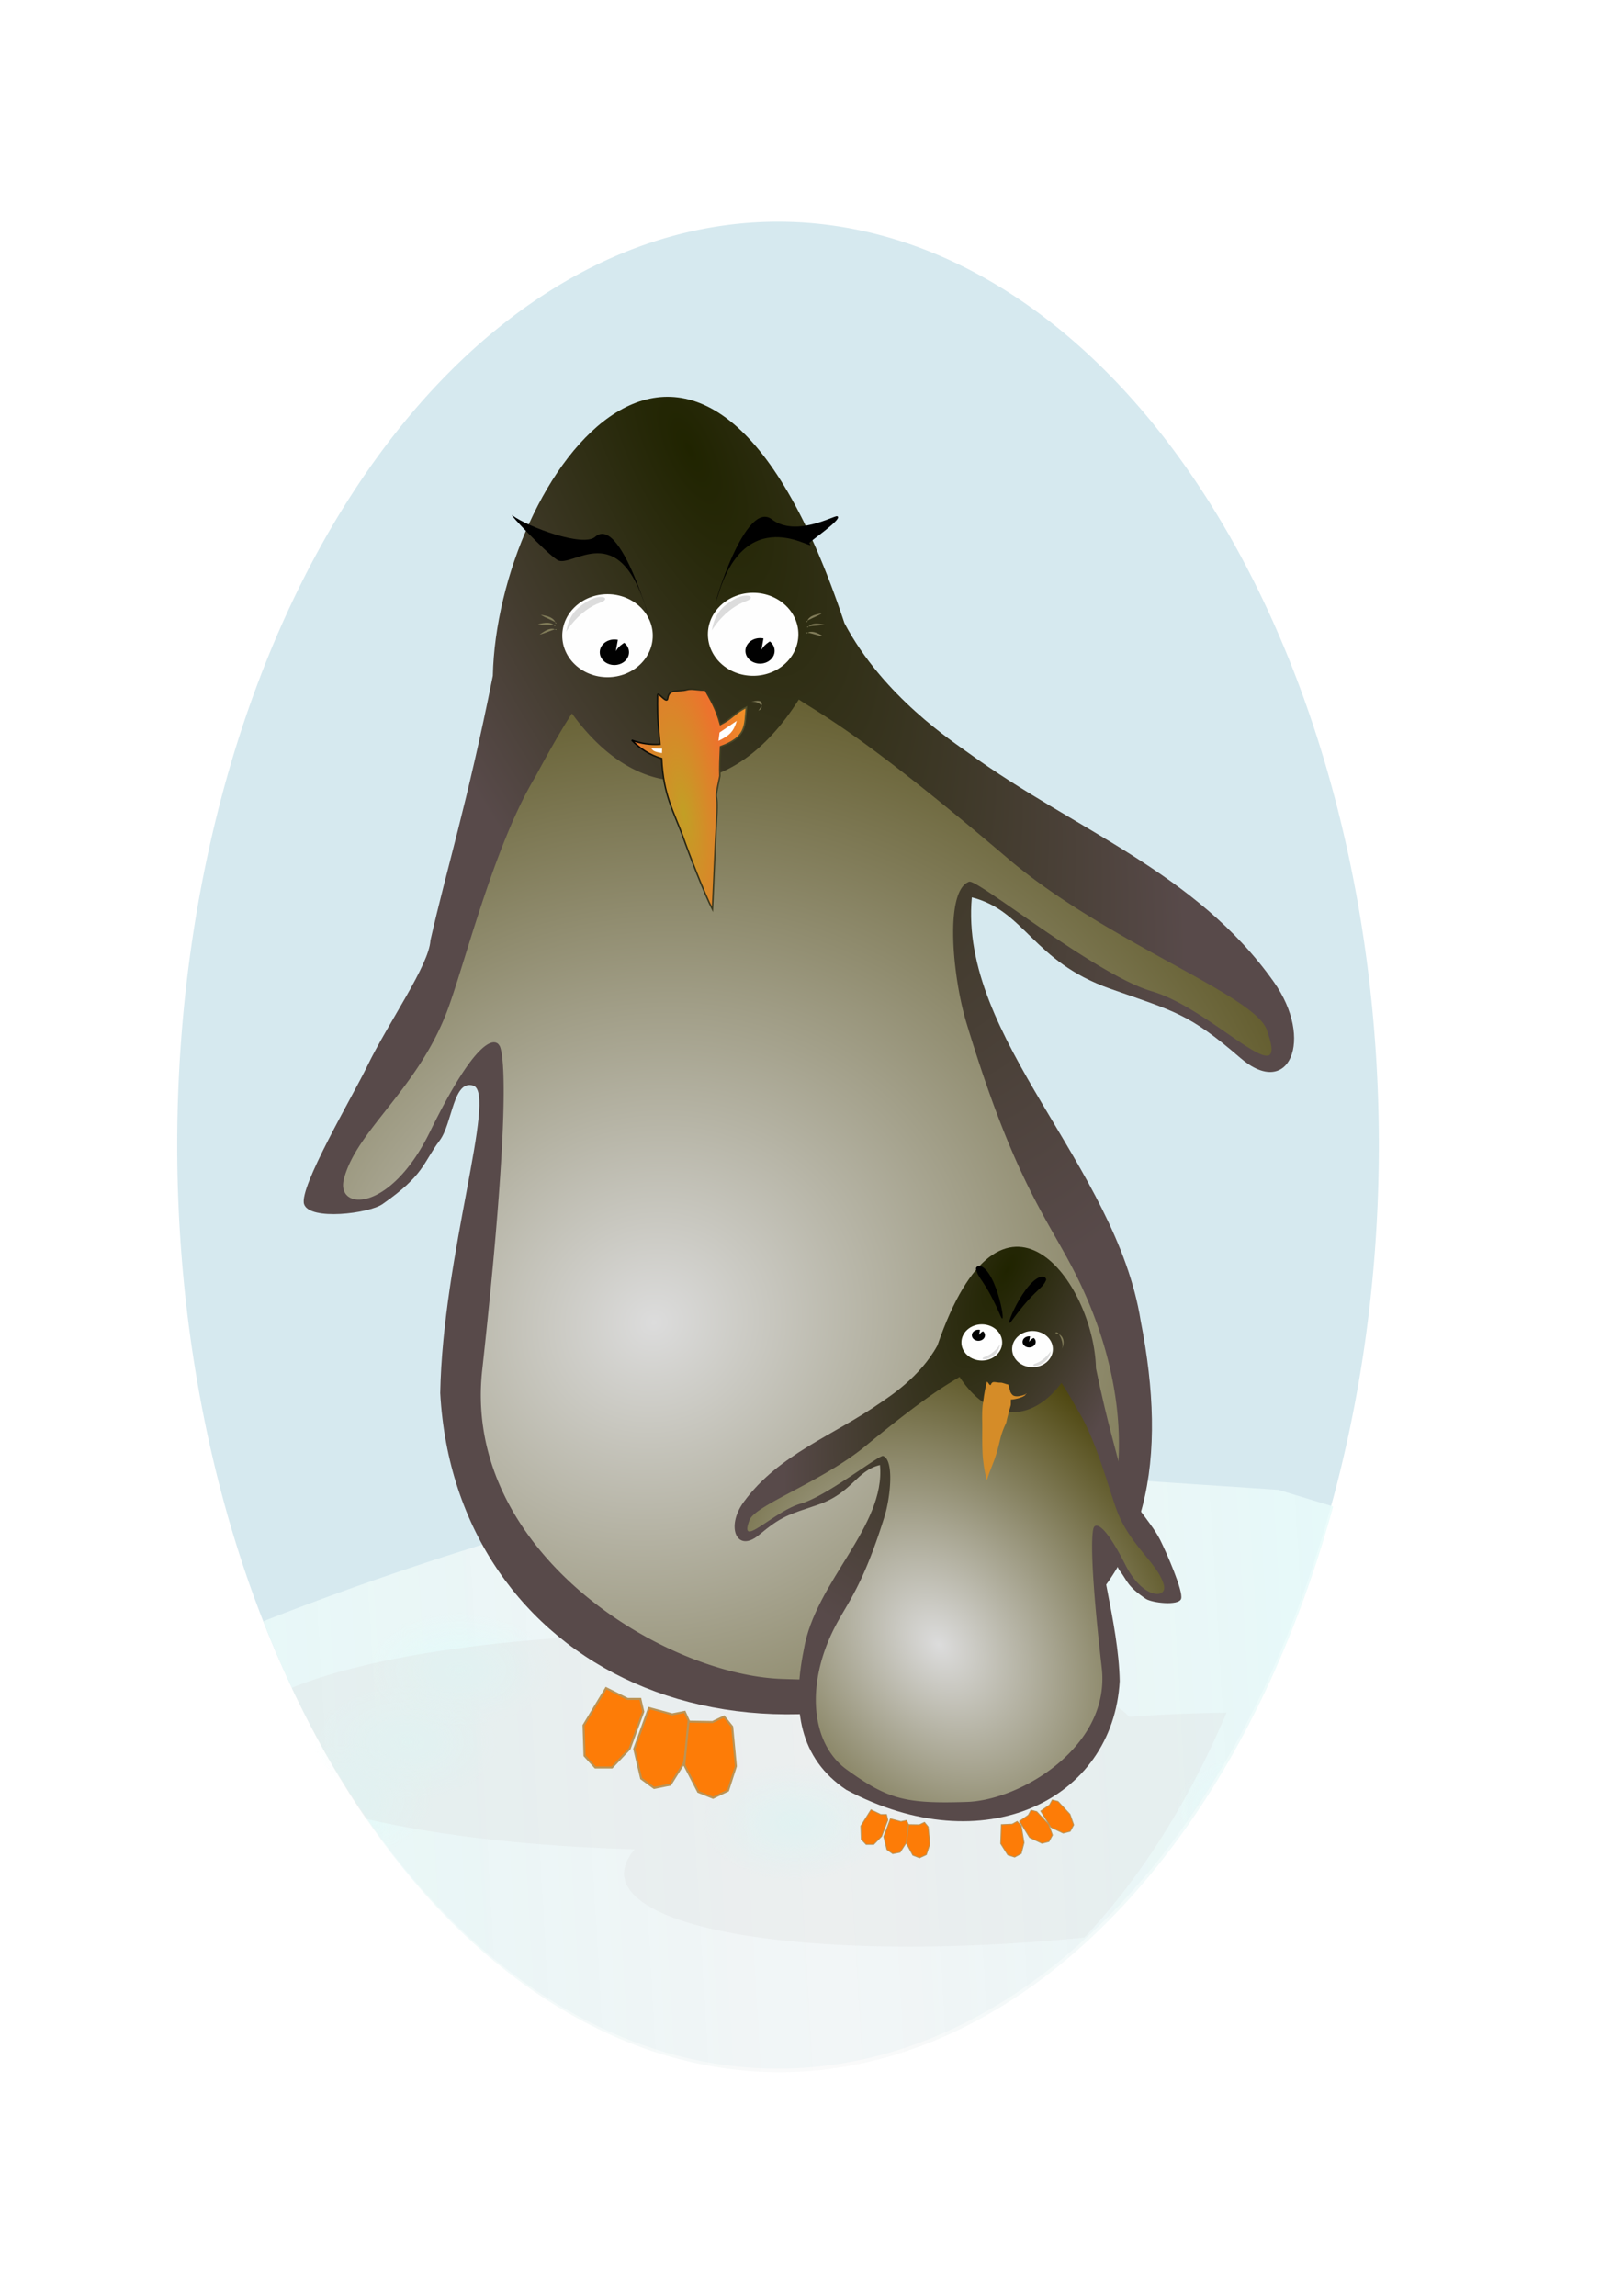 <?xml version="1.0" encoding="UTF-8"?>
<svg width="210mm" height="297mm" version="1.1" viewBox="0 0 210 297" xmlns="http://www.w3.org/2000/svg" xmlns:xlink="http://www.w3.org/1999/xlink">
 <defs>
  <linearGradient id="linearGradient4699">
   <stop stop-color="#202400" offset="0"/>
   <stop stop-color="#584a4a" offset="1"/>
  </linearGradient>
  <linearGradient id="linearGradient4689">
   <stop stop-color="#dcdcdc" offset="0"/>
   <stop stop-color="#433b00" offset="1"/>
  </linearGradient>
  <linearGradient id="linearGradient4813">
   <stop stop-color="#e3fbfa" offset="0"/>
   <stop stop-color="#e3fbfa" stop-opacity="0" offset="1"/>
  </linearGradient>
  <filter id="filter4661" x="-.017" y="-.009" width="1.033" height="1.019" color-interpolation-filters="sRGB">
   <feGaussianBlur stdDeviation="0.855"/>
  </filter>
  <filter id="filter4781" x="-.068" y="-.037" width="1.137" height="1.074" color-interpolation-filters="sRGB">
   <feGaussianBlur stdDeviation="0.469"/>
  </filter>
  <radialGradient id="radialGradient4803" cx="87.274" cy="-33.171" r="9.059" gradientTransform="matrix(2.231 -2.477 1.965 9.157 -41.021 538.23)" gradientUnits="userSpaceOnUse">
   <stop stop-color="#c29f25" offset="0"/>
   <stop stop-color="#ed722d" offset=".268"/>
   <stop stop-color="#fcf913" offset="1"/>
  </radialGradient>
  <radialGradient id="radialGradient4815-9" cx="45.676" cy="156.98" r="12.001" gradientTransform="matrix(1 0 0 .627 6.986 39.946)" gradientUnits="userSpaceOnUse" xlink:href="#linearGradient4813"/>
  <radialGradient id="radialGradient4815-0" cx="45.676" cy="156.98" r="12.001" gradientTransform="matrix(1 0 0 .627 13.792 30.631)" gradientUnits="userSpaceOnUse" xlink:href="#linearGradient4813"/>
  <radialGradient id="radialGradient4815-63" cx="45.676" cy="156.98" r="12.001" gradientTransform="matrix(1 0 0 .627 57.14 50.335)" gradientUnits="userSpaceOnUse" xlink:href="#linearGradient4813"/>
  <radialGradient id="radialGradient4815-1" cx="45.676" cy="156.98" r="12.001" gradientTransform="matrix(1 0 0 .627 -1.612 47.469)" gradientUnits="userSpaceOnUse" xlink:href="#linearGradient4813"/>
  <radialGradient id="radialGradient4815-05" cx="45.676" cy="156.98" r="12.001" gradientTransform="matrix(1 0 0 .627 118.4 48.544)" gradientUnits="userSpaceOnUse" xlink:href="#linearGradient4813"/>
  <linearGradient id="linearGradient4937" x1="1.659" x2="195.38" y1="167.37" y2="155.9" gradientTransform="matrix(3.78 0 0 3.78 0 328.82)" gradientUnits="userSpaceOnUse">
   <stop stop-color="#e3fbfa" offset="0"/>
   <stop stop-color="#f8f8f8" stop-opacity=".933" offset=".551"/>
   <stop stop-color="#e3fbfa" offset="1"/>
  </linearGradient>
  <filter id="filter4971" x="-.028" y="-.07" width="1.055" height="1.14" color-interpolation-filters="sRGB">
   <feGaussianBlur stdDeviation="2.361"/>
  </filter>
  <filter id="filter4699" x="-.018" y="-.014" width="1.036" height="1.027" color-interpolation-filters="sRGB">
   <feGaussianBlur stdDeviation="0.058"/>
  </filter>
  <filter id="filter4799" x="-.023" y="-.016" width="1.047" height="1.033" color-interpolation-filters="sRGB">
   <feGaussianBlur stdDeviation="0.07"/>
  </filter>
  <filter id="filter4907" x="-.014" y="-.009" width="1.028" height="1.018" color-interpolation-filters="sRGB">
   <feGaussianBlur stdDeviation="0.039"/>
  </filter>
  <filter id="filter5140" x="-.023" y="-.015" width="1.046" height="1.029" color-interpolation-filters="sRGB">
   <feGaussianBlur stdDeviation="0.065"/>
  </filter>
  <filter id="filter5156" x="-.024" y="-.024" width="1.049" height="1.047" color-interpolation-filters="sRGB">
   <feGaussianBlur stdDeviation="0.096"/>
  </filter>
  <filter id="filter5176" x="-.021" y="-.02" width="1.042" height="1.04" color-interpolation-filters="sRGB">
   <feGaussianBlur stdDeviation="0.082"/>
  </filter>
  <filter id="filter5202" x="-.073" y="-.307" width="1.145" height="1.614" color-interpolation-filters="sRGB">
   <feGaussianBlur stdDeviation="3.572"/>
  </filter>
  <radialGradient id="radialGradient4691" cx="325.52" cy="759.8" r="234.07" gradientTransform="matrix(1.714 -.626 .584 1.601 -672.97 -271.01)" gradientUnits="userSpaceOnUse" xlink:href="#linearGradient4689"/>
  <radialGradient id="radialGradient4701" cx="96.606" cy="-98.448" r="66.208" gradientTransform="matrix(-.619 .295 -.749 -1.574 75.305 -212.24)" gradientUnits="userSpaceOnUse" xlink:href="#linearGradient4699"/>
  <filter id="filter4738" x="-.015" y="-.014" width="1.03" height="1.028" color-interpolation-filters="sRGB">
   <feGaussianBlur stdDeviation="2.853"/>
  </filter>
  <filter id="filter4781-0" x="-.068" y="-.037" width="1.137" height="1.074" color-interpolation-filters="sRGB">
   <feGaussianBlur stdDeviation="0.469"/>
  </filter>
  <filter id="filter5176-6" x="-.021" y="-.02" width="1.042" height="1.04" color-interpolation-filters="sRGB">
   <feGaussianBlur stdDeviation="0.082"/>
  </filter>
  <filter id="filter5156-9" x="-.024" y="-.024" width="1.049" height="1.047" color-interpolation-filters="sRGB">
   <feGaussianBlur stdDeviation="0.096"/>
  </filter>
  <filter id="filter5140-5" x="-.023" y="-.015" width="1.046" height="1.029" color-interpolation-filters="sRGB">
   <feGaussianBlur stdDeviation="0.065"/>
  </filter>
  <filter id="filter4699-8" x="-.018" y="-.014" width="1.036" height="1.027" color-interpolation-filters="sRGB">
   <feGaussianBlur stdDeviation="0.058"/>
  </filter>
  <filter id="filter4799-9" x="-.023" y="-.016" width="1.047" height="1.033" color-interpolation-filters="sRGB">
   <feGaussianBlur stdDeviation="0.07"/>
  </filter>
  <filter id="filter4907-6" x="-.014" y="-.009" width="1.028" height="1.018" color-interpolation-filters="sRGB">
   <feGaussianBlur stdDeviation="0.039"/>
  </filter>
  <radialGradient id="radialGradient4701-8" cx="96.606" cy="-98.448" r="66.208" gradientTransform="matrix(-.619 .295 -.749 -1.574 77.813 -186.81)" gradientUnits="userSpaceOnUse" xlink:href="#linearGradient4699"/>
  <filter id="filter4661-7" x="-.017" y="-.009" width="1.033" height="1.019" color-interpolation-filters="sRGB">
   <feGaussianBlur stdDeviation="0.855"/>
  </filter>
  <filter id="filter4781-9" x="-.068" y="-.037" width="1.137" height="1.074" color-interpolation-filters="sRGB">
   <feGaussianBlur stdDeviation="0.469"/>
  </filter>
  <radialGradient id="radialGradient4691-9" cx="374.02" cy="776.81" r="234.07" gradientTransform="matrix(1.062 -1.525 1.123 .805 -847.59 683.8)" gradientUnits="userSpaceOnUse" xlink:href="#linearGradient4689"/>
  <filter id="filter4738-3" x="-.015" y="-.014" width="1.03" height="1.028" color-interpolation-filters="sRGB">
   <feGaussianBlur stdDeviation="2.853"/>
  </filter>
  <filter id="filter4781-0-2" x="-.068" y="-.037" width="1.137" height="1.074" color-interpolation-filters="sRGB">
   <feGaussianBlur stdDeviation="0.469"/>
  </filter>
  <linearGradient id="linearGradient4899" x1="81.673" x2="96.679" y1="16.529" y2="16.529" gradientUnits="userSpaceOnUse">
   <stop offset="0"/>
   <stop stop-color="#56522c" offset="1"/>
  </linearGradient>
 </defs>
 <g transform="translate(0,87)">
  <g>
   <path d="m100.67-58.325a77.739 119.47 0 0 0 -77.739 119.47 77.739 119.47 0 0 0 77.739 119.47 77.739 119.47 0 0 0 77.739 -119.47 77.739 119.47 0 0 0 -77.739 -119.47z" fill="#d3e7ee" fill-rule="evenodd" opacity=".933" style="paint-order:stroke fill markers"/>
   <path transform="matrix(.265 0 0 .265 -2.508 -112.44)" d="m410.26 808.39s-129.79 22.859-272.21 79.07a293.82 451.56 0 0 0 251.9 220.16 293.82 451.56 0 0 0 270.44 -276.22l-26.719-8.117z" fill="url(#linearGradient4937)" filter="url(#filter4971)" opacity=".933"/>
   <g fill-rule="evenodd">
    <ellipse cx="102.82" cy="148.74" rx="12.001" ry="7.523" fill="url(#radialGradient4815-63)" style="paint-order:stroke fill markers"/>
    <ellipse cx="52.662" cy="138.35" rx="12.001" ry="7.523" fill="url(#radialGradient4815-9)" style="paint-order:stroke fill markers"/>
    <ellipse cx="59.469" cy="129.04" rx="12.001" ry="7.523" fill="url(#radialGradient4815-0)" style="paint-order:stroke fill markers"/>
    <path d="m44.064 138.35a12.001 7.523 0 0 0 -2.599 0.189 77.739 119.47 0 0 0 9.02 13.688 12.001 7.523 0 0 0 5.58 -6.353 12.001 7.523 0 0 0 -12.001 -7.524z" fill="url(#radialGradient4815-1)" style="paint-order:stroke fill markers"/>
    <path transform="matrix(.265 0 0 .265 0 -87)" d="m335.11 797.56a222.73 52.806 0 0 0 -192.66 26.402 293.82 451.56 0 0 0 36.312 63.951 222.73 52.806 0 0 0 131.14 14.852 52.806 222.73 84.178 0 0 -5.158 12.947 52.806 222.73 84.178 0 0 224.73 30.141 451.56 293.82 84.178 0 0 69.393 -109.78 52.806 222.73 84.178 0 0 -47.43 1.98 222.73 52.806 0 0 0 -216.33 -40.49z" fill="#dcdcdc" filter="url(#filter5202)" opacity=".529" style="paint-order:stroke fill markers"/>
   </g>
  </g>
  <g fill="#fd7c07" stroke="#bb9355" stroke-width=".265px">
   <path transform="rotate(-62.189 106.79 144.78)" d="m127.66 156.87-2.913 4.813 0.127 3.926 1.393 1.52h2.153l2.28-2.406 1.773-4.813-0.38-1.647h-1.647z" filter="url(#filter5176)"/>
   <path transform="rotate(-62.189 106.27 151.36)" d="m127.66 156.87-2.913 4.813 0.127 3.926 1.393 1.52h2.153l2.28-2.406 1.773-4.813-0.38-1.647h-1.647z" filter="url(#filter5156)"/>
   <path transform="rotate(-29.292 67.372 161.73)" d="m122.29 162.78-2.913 4.813 0.127 3.926 1.393 1.52h2.153l2.28-2.406 1.773-4.813-0.38-1.647h-1.647z" filter="url(#filter5140)"/>
   <path d="m78.418 131.39-2.913 4.813 0.127 3.926 1.393 1.52h2.153l2.28-2.406 1.773-4.813-0.38-1.647h-1.647z" filter="url(#filter4699)"/>
   <path transform="rotate(-11.352 270.28 138.09)" d="m88.432 97.373-2.913 4.813 0.127 3.926 1.393 1.52h2.153l2.28-2.406 1.773-4.813-0.38-1.647h-1.647z" filter="url(#filter4799)"/>
   <path transform="rotate(-25.602 173.14 115.12)" d="m88.432 97.373-2.913 4.813 0.127 3.926 1.393 1.52h2.153l2.28-2.406 1.773-4.813-0.38-1.647h-1.647z" filter="url(#filter4907)"/>
  </g>
  <path d="m63.768 0.427c0.551-25.573 26.846-62.996 45.497-6.807 5.003 9.488 14.181 15.431 16.121 16.837 13.668 9.914 29.346 15.344 39.429 29.564 5.273 7.437 1.991 15.29-4.321 9.843-6.669-5.756-8.502-6.022-16.838-8.956-10.041-3.535-10.996-10.076-17.912-11.822-1.672 18.233 18.662 34.692 21.853 54.811 3.476 17.738 1.21 32.249-12.18 41.556-39.553 21.812-76.529 3.015-78.456-32.242 0.329-17.826 7.351-38.628 4.299-39.765-2.636-0.854-2.701 4.859-4.36 7.078-2.21 2.957-1.958 4.44-7.4 8.24-1.762 1.23-9.437 2.167-10.154 0.018-0.716-2.15 6.33-14.049 8.153-17.825 2.718-5.631 8.028-13.089 8.196-16.309 2.086-9.217 4.751-17.607 8.073-34.221z" fill="url(#radialGradient4701)" filter="url(#filter4661)"/>
  <path d="m158.83 140.19a12.001 7.523 0 0 0 -6.759 6.761 12.001 7.523 0 0 0 0.751 2.604 77.739 119.47 0 0 0 6.008 -9.365z" fill="url(#radialGradient4815-05)" fill-rule="evenodd" style="paint-order:stroke fill markers"/>
  <g transform="matrix(.731 0 0 .602 19.058 -13.001)">
   <ellipse transform="matrix(.972 0 0 .586 3.506 8.636)" cx="80.2" cy="8.615" rx="8.24" ry="15.225" fill="#fff" fill-opacity=".996" fill-rule="evenodd" filter="url(#filter4781)" style="paint-order:stroke fill markers"/>
   <ellipse cx="82.68" cy="17.243" rx="2.586" ry="2.744" fill-opacity=".996" fill-rule="evenodd" style="paint-order:stroke fill markers"/>
   <path d="m83.358 14.128c0.835 0.278 2.36 0.494 1.851 0.689-1.659 0.636-2.282 2.203-2.282 2.203z" fill="#fefefe"/>
   <path d="m77.982 6.248c2.426-1.742 4.202-0.552 2.217 0.318-3.863 1.693-6.037 6.254-6.037 6.254 0.431-3.237 1.563-4.951 3.82-6.572z" fill="#dcdcdc"/>
  </g>
  <path transform="matrix(.265 0 0 .265 -2.508 -112.44)" d="m399.49 437.49a89.997 169.94 0 0 1 -57.693 39.727 89.997 169.94 0 0 1 -53.09 -32.947c-4.858 7.471-10.62 17.489-17.91 31.039-20.427 33.8-34.963 93.513-43.328 115.09-14.725 37.976-44.081 57.583-50.098 81.24-3.933 15.465 22.545 16.655 41.975-23.018 27.213-55.563 33.795-42.471 33.795-42.402 0 0 8.732 4.412-8.24 158.73-9.704 88.23 87.97 148.68 146.54 150.66 67.32 2.271 85.978-2.941 130.77-36.373 38.85-28.995 45.079-95.415 13.041-160.05-13.847-27.937-30.048-45.063-53.896-123.81-6.85-22.618-10.817-64.566 1.315-68.955 4.062-1.47 61.812 45.497 89.146 53.479 30.103 8.789 68.435 52.779 56.125 18.725-6.17-17.07-78.819-43.075-126.29-83.492-69.961-59.559-90.097-69.703-102.16-77.633z" fill="url(#radialGradient4691)" filter="url(#filter4738)"/>
  <path d="m89.129 2.175c-0.095 0.011-0.188 0.029-0.278 0.055-0.475 0.137-0.983 0.091-1.561 0.182-0.414 0.066-0.805 0.209-0.901 0.942-0.104 0.796-1.295-0.992-1.306-0.446-0.066 3.337 0.17 4.498 0.306 6.383-1.223 0.064-2.442-0.087-3.647-0.536 1.052 1.095 2.379 1.941 3.87 2.375 0.216 4.724 1.55 6.829 2.749 10.091 0.762 2.18 2.771 7.365 3.822 9.416 0.177-3.426 0.338-8.253 0.551-11.834 0.254-4.267-0.483-1.178 0.412-5.42-0.052-1.031 0.017-2.486 0.075-3.779 3.418-1.257 3.118-2.707 3.349-5.109-1.554 0.775-1.735 1.413-3.36 2.237-0.589-2.151-1.287-3.213-1.965-4.467-0.69 0.072-1.451-0.168-2.114-0.089z" fill="url(#radialGradient4803)" stroke="url(#linearGradient4899)" stroke-width=".19px"/>
  <g transform="matrix(.731 0 0 .602 37.9 -13.179)">
   <ellipse transform="matrix(.972 0 0 .586 3.506 8.636)" cx="80.2" cy="8.615" rx="8.24" ry="15.225" fill="#fff" fill-opacity=".996" fill-rule="evenodd" filter="url(#filter4781-0)" style="paint-order:stroke fill markers"/>
   <ellipse cx="82.68" cy="17.243" rx="2.586" ry="2.744" fill-opacity=".996" fill-rule="evenodd" style="paint-order:stroke fill markers"/>
   <path d="m83.358 14.128c0.835 0.278 2.36 0.494 1.851 0.689-1.659 0.636-2.282 2.203-2.282 2.203z" fill="#fefefe"/>
   <path d="m77.982 6.248c2.426-1.742 4.202-0.552 2.217 0.318-3.863 1.693-6.037 6.254-6.037 6.254 0.431-3.237 1.563-4.951 3.82-6.572z" fill="#dcdcdc"/>
  </g>
  <g fill="#fd7c07" stroke="#bb9355" stroke-width=".265px">
   <path transform="matrix(.21 -.386 .399 .203 45.269 164.72)" d="m127.66 156.87-2.913 4.813 0.127 3.926 1.393 1.52h2.153l2.28-2.406 1.773-4.813-0.38-1.647h-1.647z" filter="url(#filter5176-6)"/>
   <path transform="matrix(.21 -.386 .399 .203 42.522 166.04)" d="m127.66 156.87-2.913 4.813 0.127 3.926 1.393 1.52h2.153l2.28-2.406 1.773-4.813-0.38-1.647h-1.647z" filter="url(#filter5156-9)"/>
   <path transform="matrix(.393 -.213 .221 .38 45.532 113.24)" d="m122.29 162.78-2.913 4.813 0.127 3.926 1.393 1.52h2.153l2.28-2.406 1.773-4.813-0.38-1.647h-1.647z" filter="url(#filter5140-5)"/>
   <path transform="matrix(.451 0 0 .436 76.204 78.753)" d="m80.926 156.83-2.913 4.813 0.127 3.926 1.393 1.52h2.153l2.28-2.406 1.773-4.813-0.38-1.647h-1.647z" filter="url(#filter4699-8)"/>
   <path transform="matrix(.442 -.086 .089 .428 67.46 114.22)" d="m88.432 97.373-2.913 4.813 0.127 3.926 1.393 1.52h2.153l2.28-2.406 1.773-4.813-0.38-1.647h-1.647z" filter="url(#filter4799-9)"/>
   <path transform="matrix(.407 -.188 .195 .393 62.565 127.4)" d="m88.432 97.373-2.913 4.813 0.127 3.926 1.393 1.52h2.153l2.28-2.406 1.773-4.813-0.38-1.647h-1.647z" filter="url(#filter4907-6)"/>
  </g>
  <path transform="matrix(-.451 0 0 .436 171.7 78.753)" d="m66.275 25.862c0.551-25.573 26.846-62.996 45.497-6.807 5.003 9.488 14.181 15.431 16.121 16.837 13.668 9.914 29.346 15.344 39.429 29.564 5.273 7.437 1.991 15.29-4.321 9.843-6.669-5.756-8.502-6.022-16.838-8.956-10.041-3.535-10.996-10.076-17.912-11.822-1.672 18.233 18.662 34.692 21.853 54.811 3.476 17.738 1.21 32.249-12.18 41.556-39.553 21.812-76.529 3.015-78.456-32.242 0.329-17.826 7.351-38.628 4.299-39.765-2.636-0.854-2.701 4.859-4.36 7.078-2.21 2.957-1.958 4.44-7.4 8.24-1.762 1.23-9.437 2.167-10.154 0.018-0.716-2.15 4.181-13.691 6.003-17.467 2.718-5.631 10.178-13.448 10.346-16.667 2.086-9.217 4.751-17.607 8.073-34.221z" fill="url(#radialGradient4701-8)" filter="url(#filter4661-7)"/>
  <ellipse transform="matrix(-.32 0 0 -.154 152.7 87.995)" cx="80.2" cy="8.615" rx="8.24" ry="15.225" fill="#fff" fill-opacity=".996" fill-rule="evenodd" filter="url(#filter4781-9)" style="paint-order:stroke fill markers"/>
  <ellipse transform="scale(-1)" cx="-126.6" cy="-85.737" rx=".852" ry=".72" fill-opacity=".996" fill-rule="evenodd" style="paint-order:stroke fill markers"/>
  <g>
   <path d="m126.82 84.944c0.275 0.073 0.778 0.13 0.61 0.181-0.547 0.167-0.752 0.578-0.752 0.578z" fill="#fefefe"/>
   <path d="m128.15 88.622c-0.8 0.457-1.385 0.145-0.731-0.083 1.274-0.444 1.99-1.641 1.99-1.641-0.142 0.849-0.515 1.299-1.259 1.724z" fill="#dcdcdc"/>
   <path transform="matrix(-.119 0 0 .115 171.7 40.813)" d="m399.49 437.49a89.997 169.94 0 0 1 -57.693 39.727 89.997 169.94 0 0 1 -53.09 -32.947c-4.858 7.471-10.62 17.489-17.91 31.039-20.427 33.8-34.963 93.513-43.328 115.09-14.725 37.976-44.081 57.583-50.098 81.24-3.933 15.465 22.545 16.655 41.975-23.018 27.213-55.563 33.795-42.471 33.795-42.402 0 0 8.732 4.412-8.24 158.73-9.704 88.23 87.97 148.68 146.54 150.66 67.32 2.271 85.978-2.941 130.77-36.373 38.85-28.995 45.079-95.415 13.041-160.05-13.847-27.937-30.048-45.063-53.896-123.81-6.85-22.618-10.817-64.566 1.315-68.955 4.062-1.47 61.812 45.497 89.146 53.479 30.103 8.789 68.435 52.779 56.125 18.725-6.17-17.07-78.819-43.075-126.29-83.492-69.961-59.559-90.097-69.703-102.16-77.633z" fill="url(#radialGradient4691-9)" filter="url(#filter4738-3)"/>
  </g>
  <ellipse transform="matrix(-.32 0 0 -.154 159.26 88.855)" cx="80.2" cy="8.615" rx="8.24" ry="15.225" fill="#fff" fill-opacity=".996" fill-rule="evenodd" filter="url(#filter4781-0-2)" style="paint-order:stroke fill markers"/>
  <ellipse transform="scale(-1)" cx="-133.16" cy="-86.596" rx=".852" ry=".72" fill-opacity=".996" fill-rule="evenodd" style="paint-order:stroke fill markers"/>
  <path d="m133.29 85.849c0.275 0.073 0.778 0.13 0.61 0.181-0.547 0.167-0.752 0.578-0.752 0.578z" fill="#fefefe"/>
  <path d="m134.71 89.482c-0.8 0.457-1.385 0.145-0.731-0.083 1.274-0.444 1.99-1.641 1.99-1.641-0.142 0.849-0.515 1.299-1.259 1.724z" fill="#dcdcdc"/>
  <g>
   <path d="m129.45 83.215c-2.008-4.673-2.913-4.738-3.167-6.08-0.039-0.207 0.303-0.436 0.507-0.38 2.245 0.617 3.579 8.599 2.66 6.46z"/>
   <path d="m130.92 83.849c2.988-4.116 3.884-3.981 4.427-5.234 0.084-0.194-0.2-0.492-0.411-0.482-2.326 0.108-5.384 7.6-4.016 5.716z"/>
   <path d="m83.729-7.791c-3.599-12.54-9.749-5.569-11.622-6.771-1.59-1.02-6.511-6.269-5.804-5.752 2.057 1.506 9.169 4.128 10.702 2.763 3.632-3.233 8.229 15.005 6.723 9.759z"/>
   <path d="m92.969-10.18c3.832-12.471 13.199-4.867 11.746-6.553-0.118-0.137 4.53-3.212 3.598-3.484-0.386-0.113-5.347 2.761-8.44 0.405-3.868-2.946-8.507 14.85-6.904 9.632z"/>
  </g>
  <g fill="#817c59">
   <path d="m97.174 3.83c0.803-0.251 2.038 0.617 0.94 1.119 1.355-1.693-0.611-1.273-0.94-1.119z"/>
   <path d="m69.831-4.92c0.39 0.004 2.536-1.034 2.121-0.574-0.787-0.566-1.972 0.513-2.121 0.574z"/>
   <path d="m69.599-6.255c0.36 0.151 2.738-0.003 2.181 0.266-0.516-0.821-2.02-0.267-2.181-0.266z"/>
   <path d="m69.993-7.463c0.269 0.283 2.509 1.097 1.89 1.119-0.143-0.959-1.743-1.055-1.89-1.119z"/>
   <path d="m106.32-7.653c-0.269 0.283-2.509 1.097-1.89 1.119 0.143-0.959 1.743-1.055 1.89-1.119z"/>
   <path d="m106.68-6.201c-0.351 0.17-2.734 0.149-2.163 0.387 0.47-0.848 2.002-0.378 2.163-0.387z"/>
   <path d="m106.54-4.681c-0.388 0.041-2.623-0.785-2.166-0.368 0.729-0.639 2.012 0.321 2.166 0.368z"/>
   <path d="m137.34 87.512c0.524-0.433-0.44-2.692-0.798-2.047 1.442 0.182 1.121 1.811 0.798 2.047z"/>
  </g>
  <g>
   <path d="m95.337 6.253-2.235 1.507-0.138 1.086c1.425-0.695 1.946-1.172 2.372-2.593z" fill="#fefefe"/>
   <path d="m84.261 9.812 1.405 0.044-0.016 0.566c-1.132-0.181-1.148-0.331-1.39-0.61z" fill="#fefefe"/>
   <path transform="matrix(.265 0 0 .265 0 -87)" d="m481.96 674.55c-0.058-4e-3 -0.103 0.041-0.131 0.15-1.502 5.912-1.386 7.656-2.043 11.391-0.445 4.612-0.144 7.635-0.174 11.057-0.056 6.171-0.077 11.643 0.434 15.902 0.453 3.781 0.829 5.936 1.811 9.613 1.574-5.445 3.065-7.693 4.758-13.375 2.017-6.77 1.633-8.333 4.707-14.832 0.433-2.427 1.602-6.151 2.211-8.537 0.086 8e-3 4e-3 -3.88 0.09-2.694 1.718-1.6e-4 7.342-1.224 7.343-2.942 1.692-0.195-5.117 2.812-6.835 0.443-0.134 1e-3 -0.606-1.005-0.739-0.986-0.313-1.417-0.711-2.591-1.078-3.85-1.342-0.152-2.685-0.995-3.965-0.92-0.841 0.05-1.669-0.208-2.664-0.27-0.713-0.044-1.418 0.046-1.852 1.19-0.412 1.087-1.467-1.31-1.873-1.34z" fill="#d58c28" fill-rule="evenodd" style="paint-order:stroke fill markers"/>
  </g>
 </g>
</svg>

